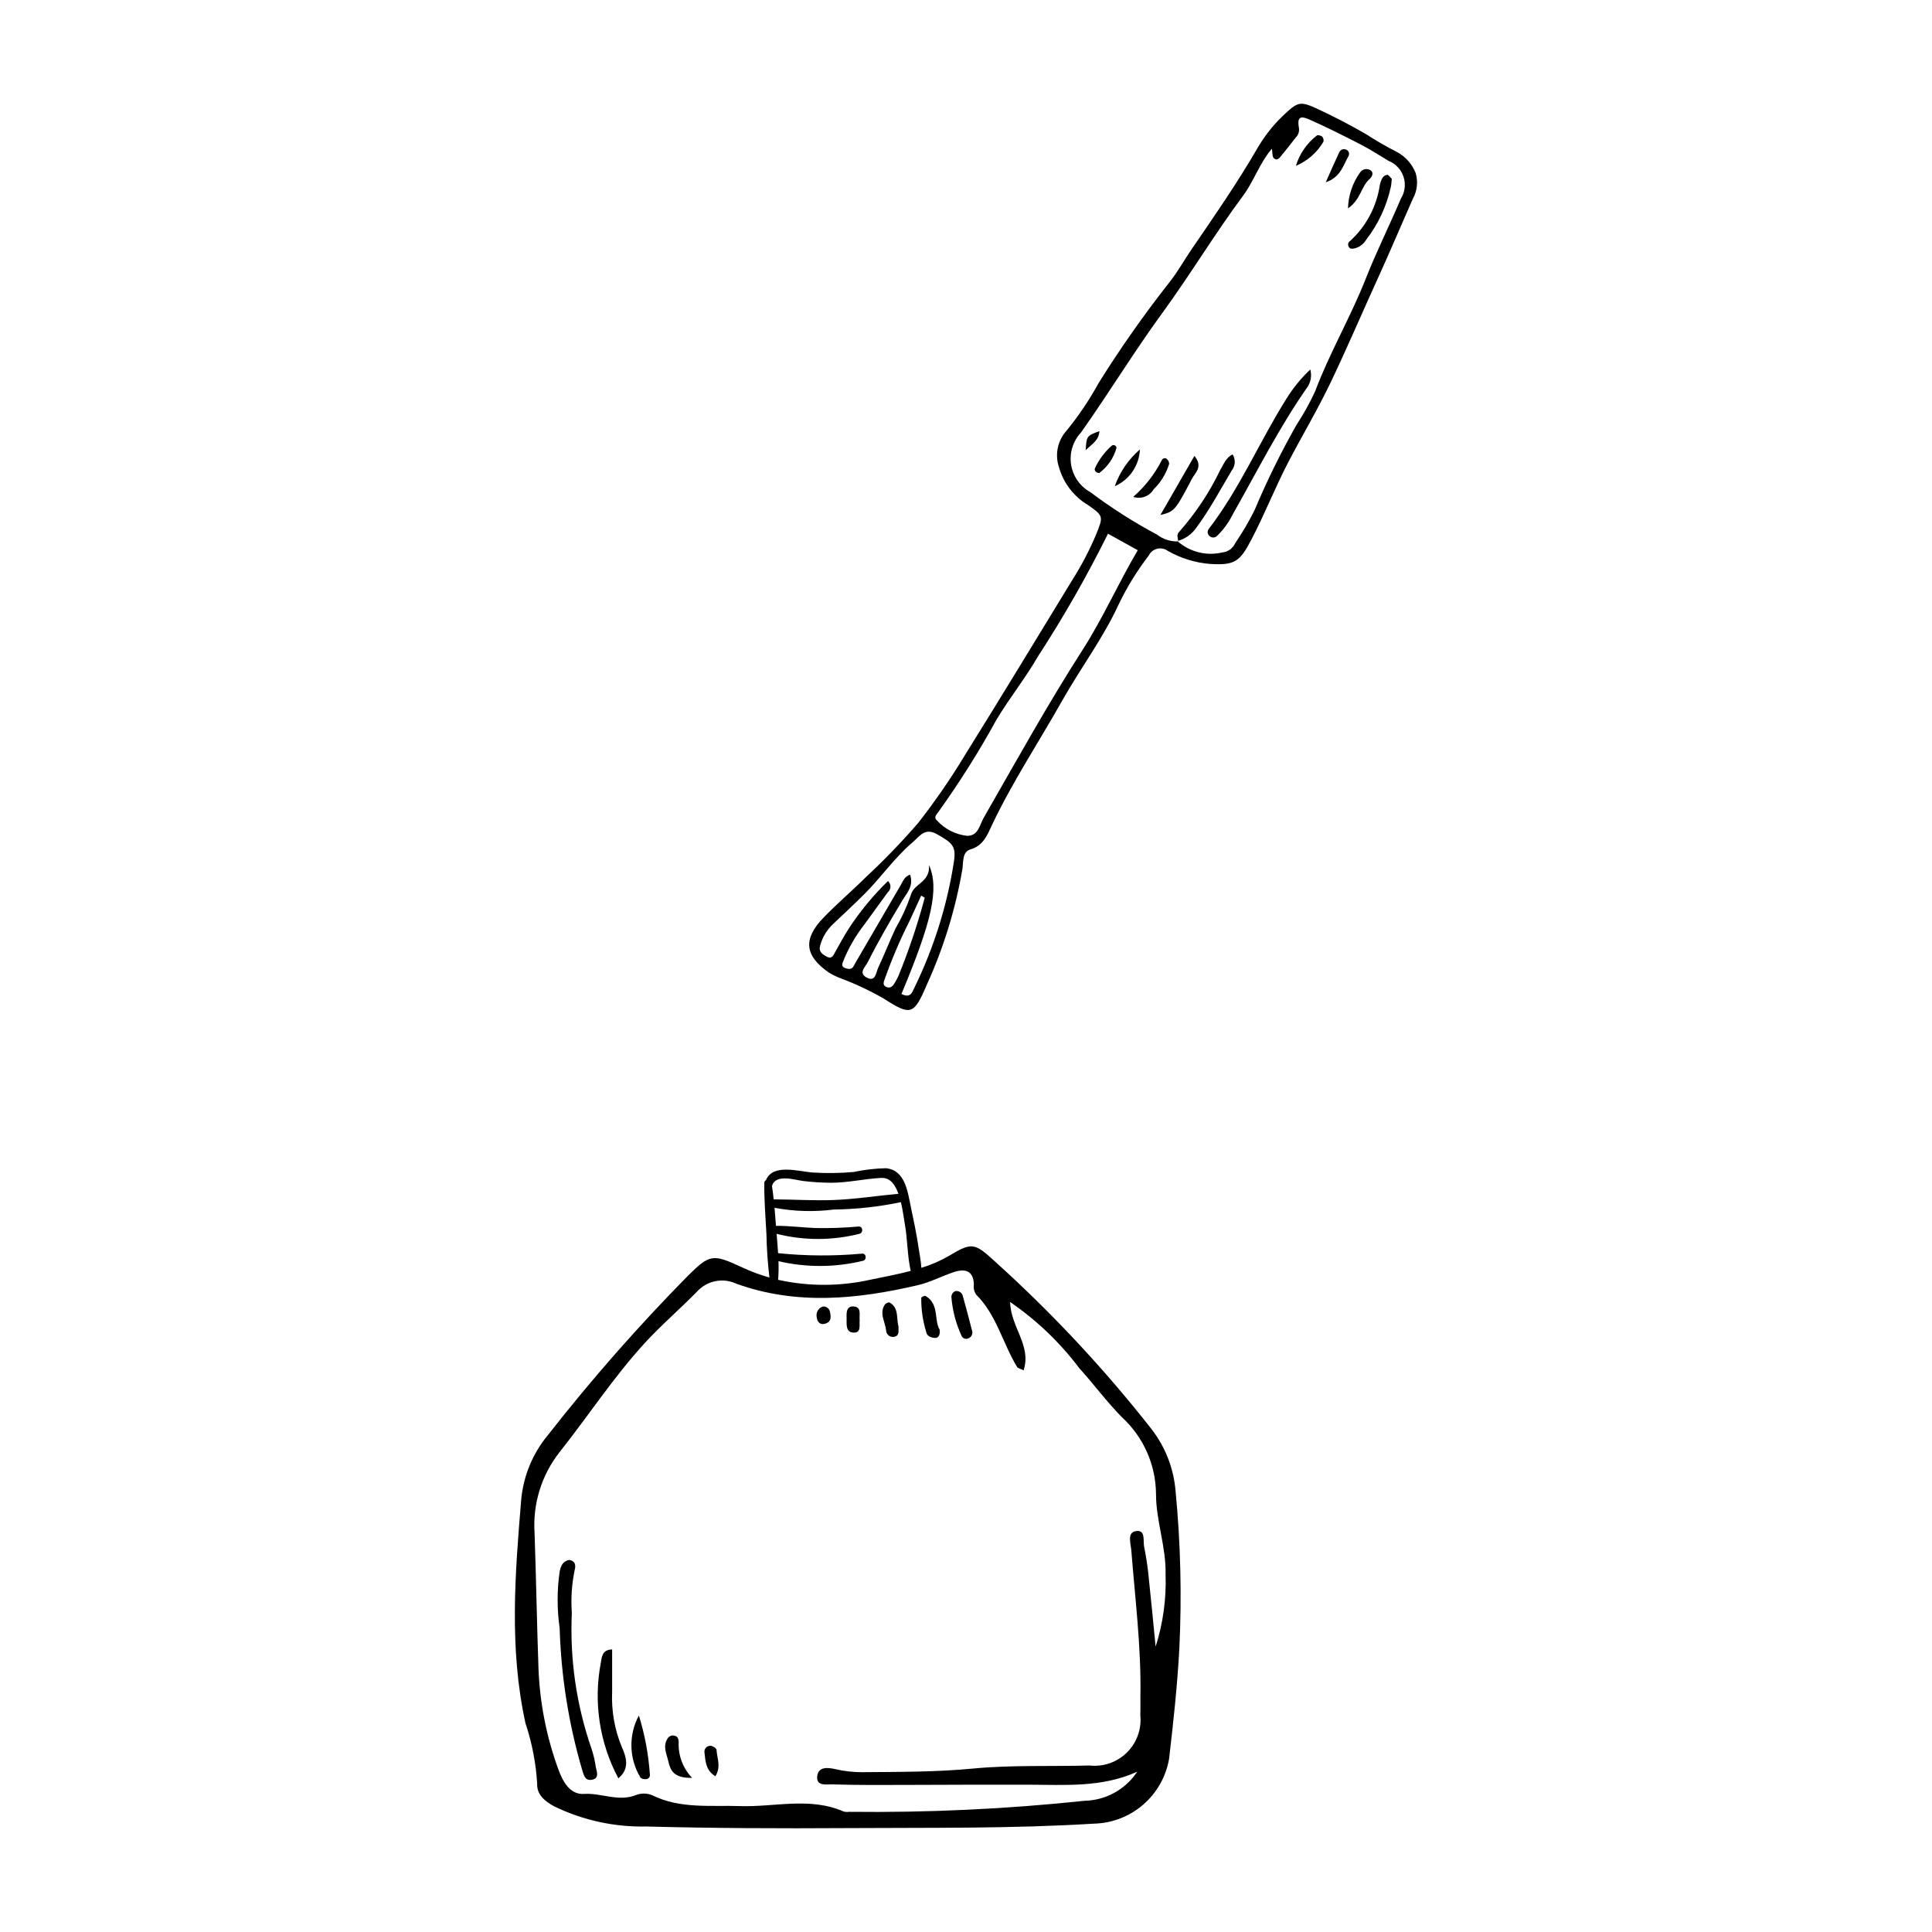 <?xml version="1.0" encoding="UTF-8"?>
<!-- Uploaded to: ICON Repo, www.svgrepo.com, Generator: ICON Repo Mixer Tools -->
<svg fill="#000000" width="800px" height="800px" version="1.1" viewBox="144 144 512 512" xmlns="http://www.w3.org/2000/svg">
 <g>
  <path d="m455.54 539.18c-0.484-6.004-2.711-11.738-6.406-16.496-12.578-16.02-26.516-30.93-41.656-44.555-5.152-4.731-5.981-4.949-11.906-1.359v-0.004c-2.332 1.363-4.816 2.445-7.402 3.223-0.117-1.824-0.488-3.664-0.754-5.445-0.539-3.629-1.301-7.234-2.059-10.828-0.852-4.043-1.492-9.602-6.555-10.125-2.871 0.062-5.731 0.395-8.539 0.988-3.57 0.328-7.156 0.379-10.73 0.156-3.777-0.234-10.723-2.488-12.539 2.008-0.273 0.156-0.445 0.445-0.449 0.762-0.047 4.547 0.328 9.098 0.574 13.637h-0.004c0.074 3.82 0.34 7.633 0.793 11.426-2.484-0.715-4.91-1.617-7.254-2.707-7.797-3.621-8.531-3.523-14.41 2.297-13.121 13.32-25.473 27.375-36.996 42.098-4.027 4.832-6.508 10.766-7.113 17.027-1.645 19.789-3.231 39.574 1.113 59.363h-0.004c1.742 5.203 2.789 10.613 3.113 16.094-0.121 2.848 2.012 4.617 4.523 5.969 7.586 3.684 15.938 5.512 24.367 5.332 17.727 0.469 35.473 0.539 53.207 0.426 21.812-0.137 43.625 0.168 65.441-1.18h0.004c4.789-0.109 9.391-1.879 13.023-5.004 3.629-3.125 6.062-7.41 6.887-12.129 1.148-9.746 2.207-19.527 2.727-29.32v-0.004c0.672-13.887 0.34-27.809-0.996-41.648zm-72.789-76.602c0.523 2.191 0.789 4.441 1.043 5.852 0.711 3.91 0.648 8.398 1.555 12.371-3.566 0.941-7.231 1.617-10.574 2.309h-0.004c-8.082 1.828-16.473 1.848-24.562 0.055 0.129-1.645 0.16-3.293 0.094-4.945 7.383 1.734 15.074 1.695 22.438-0.109 1.023-0.262 0.848-1.984-0.258-1.891h0.004c-7.414 0.68-14.879 0.641-22.285-0.117-0.105-1.719-0.258-3.438-0.395-5.129 7.219 1.824 14.781 1.82 22-0.016 1.023-0.297 0.875-2.008-0.262-1.922-3.793 0.344-7.606 0.48-11.414 0.406-3.496-0.121-6.992-0.621-10.488-0.578-0.117-1.598-0.238-3.195-0.383-4.789 5.16 0.969 10.441 1.125 15.652 0.465 5.996-0.078 11.969-0.734 17.84-1.961zm-34.148-4.316c0.945-3.281 6.094-1.543 8.258-1.285h-0.004c2.445 0.297 4.906 0.453 7.371 0.461 4.551 0.016 8.898-1.078 13.391-1.277 2.262-0.102 3.617 1.793 4.484 4.207-5.742 0.523-11.41 1.426-17.191 1.648-5.309 0.203-10.582-0.152-15.879-0.176-0.129-1.18-0.27-2.359-0.445-3.535zm101.65 122.11c-0.59-5.961-1.148-11.93-1.789-17.887-0.254-2.867-0.672-5.715-1.25-8.531-0.355-1.586 0.527-4.754-2.352-4.16-2.188 0.453-1.195 3.297-1.055 5.059 1.012 12.859 2.644 25.676 2.414 38.613-0.031 1.68 0.051 3.359-0.027 5.035 0.383 3.668-0.914 7.309-3.527 9.91-2.613 2.598-6.266 3.871-9.93 3.465-10.297 0.285-20.652-0.168-30.879 0.809-9.805 0.938-19.562 0.875-29.359 0.961l0.004 0.004c-2.387 0.004-4.766-0.266-7.09-0.805-1.836-0.406-4.394-0.781-4.809 1.652-0.504 2.988 2.457 2.336 4.023 2.383 6.465 0.203 12.941 0.168 19.414 0.141 10.777-0.047 21.555-0.07 32.332-0.062 9.676 0.016 19.602 0.848 29.008-3.449-3.098 4.703-8.309 7.586-13.938 7.715-20.742 2.195-41.59 3.168-62.445 2.926-0.477 0.066-0.965 0.039-1.43-0.082-8.969-3.922-18.293-1.133-27.445-1.438-7.844-0.262-15.812 0.793-23.273-2.871-1.344-0.562-2.848-0.598-4.211-0.09-4.691 1.938-9.223-0.562-13.887-0.266-3.684 0.234-5.606-3.227-6.797-6.543v0.004c-3.129-8.566-4.902-17.57-5.254-26.68-0.426-11.973-0.617-23.953-1.039-35.93-0.512-7.723 1.855-15.363 6.644-21.445 7.59-9.566 14.281-19.852 22.543-28.875 4.352-4.754 9.289-8.961 13.797-13.578h0.004c2.625-2.953 6.875-3.836 10.461-2.176 15.98 5.777 32.078 4.141 48.137 0.398 3.231-0.754 6.254-2.363 9.422-3.43 2.992-1.008 5.297-0.52 5.414 3.273h-0.004c-0.145 0.945 0.086 1.914 0.645 2.695 5.398 5.387 7 12.898 10.828 19.16 0.195 0.32 0.766 0.41 1.703 0.875 2.18-6.531-3.43-11.48-3.566-18.105v-0.004c7.027 4.816 13.223 10.746 18.344 17.551 3.836 4.234 7.246 8.883 11.285 12.988 5.711 5.234 8.984 12.613 9.035 20.359-0.008 7.082 2.695 14.004 2.535 21.234 0.227 6.504-0.664 12.996-2.637 19.195z"/>
  <path d="m294.85 557.39c1.527 0.254 1.809 1.301 1.465 2.602l-0.004 0.004c-0.785 3.754-1.047 7.602-0.77 11.43-0.562 12.211 1.203 24.418 5.207 35.969 0.531 1.59 0.914 3.223 1.148 4.883 0.289 1.359 0.984 3.086-1.148 3.394-1.848 0.27-2.066-1.453-2.523-2.816v-0.004c-3.547-12.156-5.531-24.715-5.91-37.371-0.715-4.977-0.715-10.031 0.004-15.008 0.316-1.48 0.797-2.742 2.531-3.082z"/>
  <path d="m307.87 615.27c-4.988-9.359-6.633-20.137-4.66-30.555 0.285-1.508 0.266-3.527 3.012-3.598v11.172c-0.23 5.039 0.648 10.066 2.578 14.73 1.324 2.879 2.004 5.852-0.93 8.25z"/>
  <path d="m313.31 598.62c1.562 5.043 2.535 10.246 2.906 15.512 0.086 0.348 0 0.711-0.23 0.984-0.23 0.27-0.578 0.41-0.934 0.379-0.461 0.035-0.922-0.098-1.293-0.371-3.07-5.031-3.242-11.312-0.449-16.504z"/>
  <path d="m327.41 615.15c-4.82 0.102-5.746-1.938-6.281-4.324-0.457-2.031-1.586-4.078-0.176-6.156 0.383-0.609 1.121-0.891 1.812-0.691 0.887 0.191 1.066 0.934 1.094 1.602-0.191 3.543 1.094 7.008 3.551 9.57z"/>
  <path d="m397.2 486.15c0.461-0.074 0.938 0.039 1.316 0.32 0.375 0.277 0.625 0.699 0.688 1.164 0.809 2.949 1.633 5.898 2.363 8.867v0.004c0.176 0.434 0.164 0.926-0.039 1.348-0.207 0.426-0.578 0.742-1.031 0.875-0.336 0.125-0.711 0.105-1.035-0.051-0.324-0.156-0.57-0.434-0.688-0.777-1.465-3.203-2.359-6.637-2.641-10.148-0.023-0.707 0.402-1.352 1.066-1.602z"/>
  <path d="m393.01 496.35c0.191 1.426-0.293 2.07-0.949 2.199-0.68 0.055-1.359-0.113-1.934-0.473-0.387-0.293-0.637-0.727-0.699-1.207-0.895-2.894-1.328-5.914-1.281-8.945 0.039-0.23 0.918-0.609 1.148-0.477 3.688 2.176 2.184 6.461 3.715 8.902z"/>
  <path d="m382.13 495.6c-0.094 1.082 0.387 2.508-1.371 2.695h-0.004c-0.484 0.039-0.969-0.125-1.332-0.449-0.363-0.324-0.582-0.785-0.598-1.273-0.223-2.293-1.914-4.562-0.293-6.894 0.219-0.312 0.973-0.633 1.223-0.492 2.562 1.445 1.719 4.195 2.375 6.414z"/>
  <path d="m333.59 614.72c-2.629-1.578-2.613-4.027-2.891-6.227-0.09-0.473 0.047-0.961 0.367-1.32 0.32-0.359 0.793-0.551 1.273-0.52 0.57 0.047 1.539 0.672 1.555 1.066 0.094 2.18 1.281 4.465-0.305 7z"/>
  <path d="m362.02 490.25c0.465-0.066 0.934 0.062 1.305 0.352 0.367 0.293 0.598 0.723 0.641 1.191 0.289 1.211 0.332 2.426-1.086 2.938-1.441 0.52-2.297-0.305-2.438-1.641-0.266-1.207 0.41-2.426 1.578-2.84z"/>
  <path d="m371.82 493.94c-0.141 1.242 0.457 3.227-1.508 3.219-2.254-0.008-1.926-2.191-1.953-3.699-0.023-1.297-0.172-3.238 1.637-3.246 2.465-0.012 1.656 2.211 1.824 3.727z"/>
  <path d="m519.15 189.82c0.691 2.277 0.438 4.738-0.711 6.82-3.062 6.906-5.988 13.875-9.129 20.75-4.258 9.312-8.262 18.734-12.684 27.98-3.484 7.289-7.625 14.188-11.332 21.336-3.465 6.688-6.203 13.707-9.711 20.379-3.008 5.719-4.324 6.781-10.91 6.359v0.004c-3.957-0.32-7.797-1.512-11.242-3.488-0.805-0.582-1.828-0.773-2.793-0.531-0.965 0.242-1.77 0.898-2.207 1.793-3.074 3.996-5.731 8.301-7.922 12.844-4.152 9.055-10.148 16.969-14.996 25.578-6.168 10.953-13.141 21.453-18.555 32.84-1.27 2.672-2.258 5.586-5.809 6.625-2.152 0.629-1.828 3.297-2.098 5.176h-0.004c-1.816 10.648-5.012 21.016-9.504 30.84-3.371 7.902-4.242 8.074-11.324 3.523-3.578-2.062-7.316-3.832-11.18-5.289-1.18-0.426-2.312-0.969-3.383-1.621-6.387-4.434-6.934-8.84-1.445-14.523 3.606-3.738 7.586-7.113 11.27-10.777 4.867-4.519 9.48-9.301 13.824-14.324 4.523-5.785 8.695-11.836 12.488-18.125 9.594-15.383 18.973-30.902 28.43-46.371 2.402-3.793 4.484-7.777 6.231-11.914 1.949-4.832 2.047-4.922-2.066-7.832-3.762-2.223-6.527-5.797-7.734-9.996-1.176-3.43-0.367-7.234 2.109-9.887 3.16-3.898 5.965-8.07 8.379-12.473 5.793-9.281 12.094-18.242 18.867-26.836 2.113-2.668 3.766-5.695 5.699-8.512 6-8.746 12.035-17.465 17.379-26.648 1.875-3.285 4.219-6.285 6.961-8.898 3.934-3.699 4.445-3.953 9.414-1.617 4.223 1.984 8.383 4.137 12.422 6.469 2.715 1.762 5.519 3.383 8.402 4.848 2.215 1.211 3.934 3.156 4.863 5.5zm-63.152 97.559c3.258 2.898 7.723 4.023 11.965 3.019 1.465-0.152 2.742-1.066 3.352-2.406 1.914-2.809 3.637-5.746 5.152-8.789 3.258-7.731 6.965-15.266 11.094-22.566 1.863-2.832 3.512-5.801 4.938-8.879 3.856-10.262 9.434-19.734 13.449-29.926 2.824-7.168 6.289-14.082 9.297-21.184 1.082-1.723 1.34-3.84 0.711-5.773-0.629-1.934-2.086-3.492-3.977-4.246-2.461-1.492-4.891-3.051-7.445-4.367-4.469-2.305-8.969-4.566-13.566-6.602-2.57-1.137-3.234-0.461-2.723 2.379 0.105 0.895-0.215 1.785-0.863 2.406-1.195 1.574-2.438 3.113-3.684 4.648-0.547 0.676-1.199 1.668-2.106 0.844-0.469-0.426-0.344-1.504-0.531-2.523-3.309 3.859-4.762 8.602-7.641 12.469-7.516 10.102-13.984 20.914-21.414 31.09-7.519 10.297-14.152 21.234-21.527 31.641l0.008 0.008c-2.144 2.273-3.117 5.414-2.633 8.504 0.48 3.086 2.363 5.781 5.098 7.297 5.606 4.207 11.527 7.981 17.711 11.281 1.582 1.215 3.535 1.844 5.527 1.777zm-10.48 2.43-7.891-4.367v0.004c-5.555 11.191-11.754 22.055-18.57 32.527-3.324 5.766-7.504 10.98-10.91 16.637h-0.004c-4.656 8.492-9.82 16.695-15.469 24.566-0.578 0.742-1.281 1.484-0.355 2.277v-0.004c2.082 2.277 4.918 3.719 7.984 4.055 2.981 0.016 3.297-2.883 4.402-4.809 8.57-14.945 16.918-30.02 26.223-44.527 5.414-8.449 9.438-17.617 14.59-26.355zm-62.625 117.61c2.426 1.207 2.844-0.453 3.441-1.691v-0.004c5.133-10.508 8.656-21.73 10.453-33.289 0.625-4.141-0.266-4.988-4.488-7.371-3.223-1.816-4.574 0.562-6.394 2.106-4.805 4.078-8.371 9.309-12.801 13.738-2.785 2.785-5.691 5.449-8.539 8.172-1.547 1.523-2.66 3.43-3.223 5.527-0.473 1.605 0.629 2.305 1.746 2.91 1.449 0.781 1.801-0.453 2.32-1.367 1.156-2.031 2.262-4.102 3.519-6.066 2.992-4.57 6.477-8.797 10.395-12.602 0.422 0.375 0.66 0.914 0.656 1.477-0.004 0.562-0.25 1.094-0.676 1.465-2.113 2.91-4.246 5.809-6.348 8.727v-0.004c-2.203 2.852-4.016 5.981-5.387 9.312-0.301 0.805-0.848 1.688 0.512 2.129 0.93 0.301 1.723 0.359 2.227-0.707 0.301-0.637 0.688-1.23 1.043-1.84 3.797-6.523 7.598-13.047 11.398-19.566 0.566-0.973 0.941-2.188 2.445-2.676 0.988 3.035-0.871 4.856-1.988 6.707-3.25 5.398-6.406 10.844-9.23 16.473-0.625 1.25-2.574 2.828-0.336 4.062 2.402 1.32 2.469-1.234 3.062-2.512 1.586-3.418 2.992-6.922 4.555-10.352v-0.004c1.637-2.789 2.992-5.731 4.055-8.781 0.781-3.406 5.203-3.367 4.887-8.148 2.773 6.332 0.707 14.984-7.305 34.176zm6.168-25.523-0.945-0.547c-1.02 2.231-2.019 4.469-3.066 6.688-2.496 4.953-4.68 10.055-6.539 15.281-0.289 0.895-0.754 1.727 0.379 2.234 1 0.449 1.68-0.137 2.16-0.988l0.004 0.004c0.375-0.613 0.715-1.242 1.02-1.891 2.769-6.769 5.106-13.711 6.988-20.781z"/>
  <path d="m491.24 241.92c0.418 1.539 0.176 3.184-0.672 4.535-7.566 10.781-13.457 22.547-19.938 33.965h-0.004c-1.039 2.102-2.434 4.004-4.125 5.629-0.551 0.52-1.414 0.523-1.969 0.012-0.281-0.234-0.457-0.57-0.484-0.934-0.031-0.363 0.086-0.727 0.324-1.004 8.242-10.734 13.48-23.262 20.652-34.633 1.742-2.773 3.828-5.32 6.215-7.57z"/>
  <path d="m456.2 287.48c0.051-0.844-0.543-1.75 0.281-2.516h-0.004c4.391-4.961 8.07-10.508 10.934-16.48 0.863-1.418 1.438-3.164 3.227-4.078v-0.004c0.852 1.328 0.766 3.051-0.215 4.285-3.027 5.066-5.785 10.301-9.316 15.062v-0.004c-1.199 1.797-3.012 3.09-5.102 3.633z"/>
  <path d="m512.84 191.39c-0.078 0.711-0.105 1.426-0.246 2.117-1.109 5.094-3.336 9.875-6.523 14-0.637 1.094-1.668 1.906-2.883 2.266-0.648 0.137-1.422 0.398-1.82-0.492v0.004c-0.234-0.496-0.07-1.094 0.391-1.395 4.25-3.859 7.039-9.07 7.891-14.75 0.129-0.703 0.375-1.379 0.719-2.004 0.277-0.445 0.738-0.742 1.262-0.809 0.41 0.035 0.766 0.645 1.211 1.062z"/>
  <path d="m451.52 280.48 9.012-15.664c2.398 2.914 0.145 4.527-0.664 6.078-4.449 8.516-4.688 8.68-8.348 9.586z"/>
  <path d="m444.32 275.67c3.102-2.711 5.66-5.988 7.543-9.652 0.09-0.254 0.289-0.457 0.547-0.539 0.254-0.086 0.535-0.043 0.758 0.109 0.406 0.32 0.652 0.805 0.672 1.324-0.777 2.566-2.195 4.894-4.121 6.766-1.098 1.859-3.356 2.691-5.398 1.992z"/>
  <path d="m495.34 192.31c1.43-3.211 2.449-5.586 3.559-7.918 0.281-0.688 1.047-1.031 1.746-0.789 0.348 0.109 0.629 0.363 0.77 0.695 0.145 0.336 0.129 0.715-0.035 1.039-1.414 2.449-2.055 5.594-6.039 6.973z"/>
  <path d="m487.42 187.95c0.98-3.188 2.922-6 5.559-8.043 0.188-0.195 1.074 0.004 1.391 0.293v-0.004c0.336 0.363 0.473 0.871 0.359 1.352-1.68 2.871-4.246 5.117-7.309 6.402z"/>
  <path d="m439.43 272.85c1.332-3.769 3.625-7.125 6.652-9.738-0.176 4.25-2.758 8.031-6.652 9.738z"/>
  <path d="m501.23 199.21c0.098-3.422 1.215-6.738 3.211-9.523 0.312-0.453 0.793-0.762 1.34-0.855 0.543-0.09 1.098 0.043 1.543 0.367 0.773 0.668 0.297 1.648-0.434 2.297-2.188 1.957-2.301 5.457-5.66 7.715z"/>
  <path d="m435.29 269.37c-0.902-0.082-1.426-0.742-1.062-1.406v-0.004c1.059-2.242 2.566-4.246 4.43-5.879 0.23-0.148 0.523-0.168 0.77-0.055 0.25 0.113 0.426 0.348 0.465 0.617-0.727 2.699-2.348 5.07-4.602 6.727z"/>
  <path d="m431.71 263.31c0.262-3.793 0.262-3.793 3.644-5.059-0.109 2.519-2.184 3.578-3.644 5.059z"/>
 </g>
</svg>